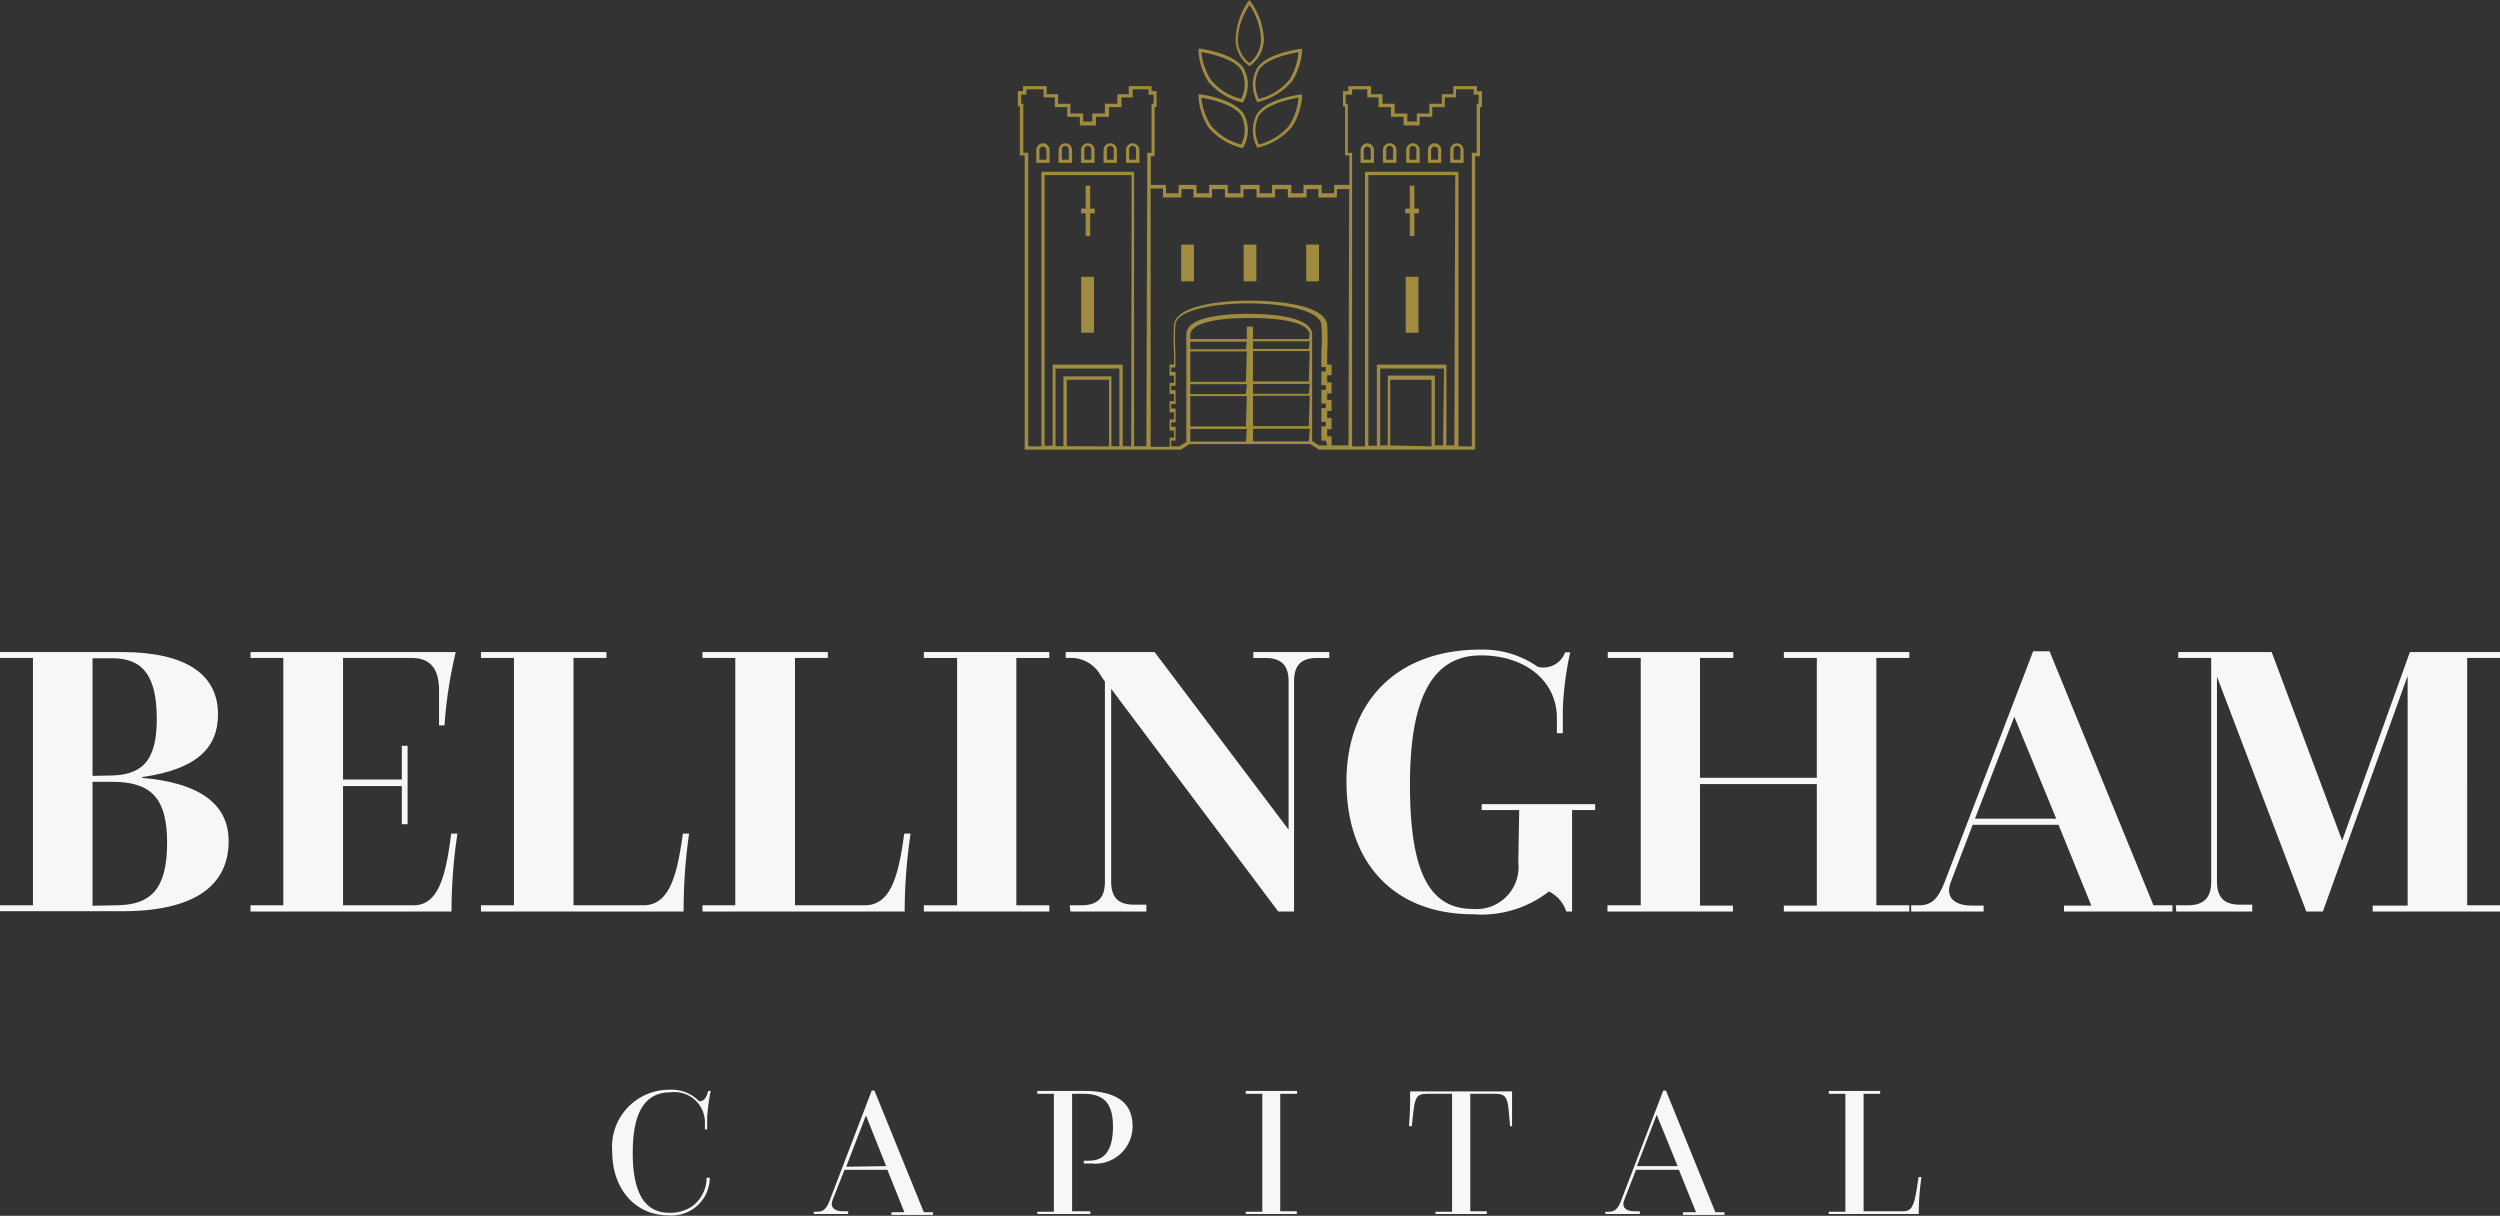 <svg xmlns="http://www.w3.org/2000/svg" viewBox="0 0 164.56 80.03"><rect x="0" y="0" width="164.56" height="80.03" fill="#333333" stroke="none"/><defs><style>.cls-1{fill:#f7f7f7;}.cls-2{fill:#9f8c40;}</style></defs><g id="Layer_2" data-name="Layer 2"><g id="Layer_2-2" data-name="Layer 2"><path class="cls-1" d="M0,59.59H2.17V43.31H0v-.39H8c4.21,0,6.35,1.45,6.35,4.1,0,2.12-1.29,3.61-5,4.13v.05c3.59.31,5.7,1.6,5.7,4.16,0,3-2.34,4.62-7,4.62H0Zm7.15-8.54c2.19,0,3.17-.93,3.17-3.72s-.88-4-2.91-4H6.09v7.74Zm.46,8.54C10,59.59,11,58.45,11,55.46s-1.11-4-3.64-4H6.09v8.16Z"/><path class="cls-1" d="M16.49,59.59h2.16V43.31H16.49v-.39H30a29,29,0,0,0-.74,4.83H28.9V45.47c0-1.36-.49-2.16-1.81-2.16H22.58v8h3.87V49.09h.38v5.16h-.38V51.74H22.58v7.85h4.64c1.63,0,2.12-1.88,2.48-4.72h.41A34.8,34.8,0,0,0,29.72,60H16.49Z"/><path class="cls-1" d="M31.66,59.59h2.17V43.31H31.66v-.39h8.26v.39H37.75V59.59h4.59c1.7,0,2.22-1.88,2.61-4.72h.41A34.8,34.8,0,0,0,45,60H31.66Z"/><path class="cls-1" d="M46.24,59.59H48.4V43.31H46.24v-.39h8.25v.39H52.33V59.59h4.59c1.7,0,2.22-1.88,2.6-4.72h.42A34.8,34.8,0,0,0,59.55,60H46.24Z"/><path class="cls-1" d="M60.81,59.59H63V43.31H60.81v-.39h8.26v.39H66.9V59.59h2.17V60H60.81Z"/><path class="cls-1" d="M70.41,59.59h.77c1.14,0,1.55-.57,1.55-1.55V44.86l-.26-.37a2.24,2.24,0,0,0-1.85-1.18h-.47v-.39H76l8.82,11.69V44.86c0-1-.41-1.55-1.54-1.55h-.78v-.39h5v.39h-.8c-1.13,0-1.52.56-1.52,1.55V60H84.14l-11-14.66V58c0,1,.39,1.55,1.52,1.55h.8V60h-5Z"/><path class="cls-1" d="M100,53.32H97.53v-.39H105v.39h-1.52V60h-.38a2.25,2.25,0,0,0-1.14-1.32,7.24,7.24,0,0,1-5,1.5c-5.16,0-8.33-3.33-8.33-8.73,0-5.21,3.25-8.69,8.82-8.69a6.29,6.29,0,0,1,3.77,1.13,1.51,1.51,0,0,0,1.8-.95h.34a20.41,20.41,0,0,0-.49,3.82v1.5h-.39v-1c0-2.42-2.06-4.12-5-4.12-3.17,0-4.67,2.76-4.67,8.49,0,5.54,1.16,8.2,4.13,8.2a2.77,2.77,0,0,0,3-3.07Z"/><path class="cls-1" d="M105.81,59.59H108V43.31h-2.17v-.39h8.26v.39H111.9V51.2h7.69V43.31h-2.17v-.39h8.26v.39h-2.17V59.59h2.17V60h-8.26v-.39h2.17v-8H111.9v8h2.17V60h-8.26Z"/><path class="cls-1" d="M125.8,59.59h.52c.8,0,1.24-.39,1.68-1.52l5.83-15.2h1.08l6.84,16.72H143V60h-7.14v-.39h1.8l-2.16-5.32h-5.65l-1.45,3.8c-.36.93.21,1.52,1.39,1.52h.78V60H125.8Zm9.55-5.7-2.76-6.71L130,53.89Z"/><path class="cls-1" d="M143.22,59.59H144c1.14,0,1.55-.57,1.55-1.55V43.31h-2.17v-.39h6.15l4.64,12.41,4.46-12.41h5.94v.39h-2.17V59.59h2.17V60h-8.39v-.39h2.3V44.49L152.9,60h-1.09l-5.88-15.46V58c0,1,.39,1.55,1.52,1.55h.8V60h-5Z"/><rect class="cls-2" x="71.17" y="18.22" width="0.84" height="3.68"/><polygon class="cls-2" points="71.46 15.54 71.76 15.54 71.76 14.04 72.06 14.04 72.06 13.73 71.76 13.73 71.76 12.22 71.46 12.22 71.46 13.73 71.16 13.73 71.16 14.04 71.46 14.04 71.46 15.54"/><rect class="cls-2" x="92.53" y="18.22" width="0.84" height="3.68"/><path class="cls-2" d="M95.91,9.43a.45.45,0,0,0-.45.45v.84h.88V9.88A.45.45,0,0,0,95.91,9.43Zm.22,1.08h-.45V9.88a.23.23,0,1,1,.45,0Z"/><path class="cls-2" d="M94.43,9.43a.45.45,0,0,0-.44.45v.84h.88V9.88A.45.45,0,0,0,94.43,9.43Zm.23,1.08H94.2V9.88a.23.23,0,0,1,.23-.23.23.23,0,0,1,.23.23Z"/><path class="cls-2" d="M93,9.43a.45.45,0,0,0-.44.45v.84h.89V9.88A.45.45,0,0,0,93,9.43Zm.23,1.08h-.45V9.88a.23.23,0,1,1,.45,0Z"/><polygon class="cls-2" points="92.8 15.54 93.1 15.54 93.1 14.04 93.4 14.04 93.4 13.73 93.1 13.73 93.1 12.22 92.8 12.22 92.8 13.73 92.5 13.73 92.5 14.04 92.8 14.04 92.8 15.54"/><path class="cls-2" d="M68.65,9.43a.45.45,0,0,0-.44.45v.84h.88V9.88A.45.45,0,0,0,68.65,9.43Zm.23,1.08h-.46V9.88a.23.23,0,0,1,.23-.23.23.23,0,0,1,.23.23Z"/><path class="cls-2" d="M70.13,9.43a.45.45,0,0,0-.45.45v.84h.89V9.88A.45.45,0,0,0,70.13,9.43Zm.22,1.08H69.9V9.88a.23.23,0,1,1,.45,0Z"/><path class="cls-2" d="M71.6,9.43a.45.45,0,0,0-.44.45v.84h.89V9.88A.45.45,0,0,0,71.6,9.43Zm.23,1.08h-.45V9.88a.23.23,0,1,1,.45,0Z"/><path class="cls-2" d="M73.08,9.43a.45.45,0,0,0-.44.45v.84h.88V9.88A.44.44,0,0,0,73.08,9.43Zm.23,1.08h-.45V9.88a.23.23,0,1,1,.45,0Z"/><path class="cls-2" d="M74.56,9.43a.44.44,0,0,0-.44.45v.84H75V9.88A.45.45,0,0,0,74.56,9.43Zm.22,1.08h-.45V9.88a.23.23,0,1,1,.45,0Z"/><path class="cls-2" d="M91.48,9.43a.45.45,0,0,0-.45.45v.84h.89V9.88A.45.45,0,0,0,91.48,9.43Zm.22,1.08h-.45V9.88a.23.23,0,1,1,.45,0Z"/><path class="cls-2" d="M90,9.43a.45.45,0,0,0-.44.45v.84h.88V9.88A.45.45,0,0,0,90,9.43Zm.23,1.08h-.46V9.88A.23.23,0,0,1,90,9.65a.23.23,0,0,1,.23.23Z"/><path class="cls-2" d="M97.22,6V5.67H95.66V6.2h-.75v.63h-.82v.64h-.83V8h-.62V7.47H91.8V6.83H91V6.2h-.75V5.67h-1.5V6H88.4v1h.14v3.23h.28v1.94h-1v.55H87v-.55H85.8v.55H85v-.55H83.73v.55h-.82v-.55H81.65v.55h-.83v-.55H79.59v.55h-.83v-.55H77.58v.55h-.83v-.55h-1V10.28H76V7.05h.13V6h-.33V5.67h-1.5V6.2h-.75v.63h-.82v.64h-.83V8H71.3V7.47h-.84V6.83h-.81V6.2H68.9V5.67H67.34V6H67v1h.13v3.23h.32V29.6H77.73l.58-.37h7.93l.59.37H97.1V10.28h.32V7.05h.13V6Zm-27,23.37V25H73v4.38Zm3.46,0h-.52v-4.6H70v4.6h-.52V24.26h4.2Zm.78,0h-.56V24H69.29v5.34h-.53V11.53h5.73Zm1,0h-.81V11.31H68.55V29.38h-.87V10.06h-.32V6.83h-.14v-.6h.34V5.88h1.13v.53h.74v.64h.82v.64h.83v.57h1.06V7.69H73V7.05h.82V6.41h.74V5.88H75.6v.35h.34v.6H75.8v3.23h-.28Zm6.55-.3H78.35v-.83h3.72Zm0-1H78.35v-2h3.72Zm0-2.13H78.35v-.65h3.72Zm0-.81H78.35v-2h3.72Zm0-2.14H78.35v-.5h3.72Zm4.14,6.06H82.48v-.83h3.73Zm0-1H82.48v-2h3.73Zm0-2.13H82.48v-.65h3.73Zm0-.81H82.48v-2h3.73Zm0-2.14H82.48v-.5h3.73Zm0-.65H82.48v-.82h-.41v.82H78.35V22c.09-.68,1.52-1.07,3.91-1.07h0c2.43,0,3.83.38,3.94,1.05Zm1.22,7h-.54l-.46-.29V21.92c-.16-1-2.34-1.26-4.15-1.26h0c-1.81,0-4,.22-4.13,1.27v7.16l-.47.29h-.53V29h.29v-.91h-.29V27.8h.29v-.91h-.29v-.3h.29v-.9h-.29v-.3h.29v-.91h-.29v-.29h.28v-.11c0-.32,0-.63,0-.92a15.13,15.13,0,0,1,0-1.8c.14-1,2.65-1.38,4.77-1.39h0c2.14,0,4.7.39,4.84,1.4a13.52,13.52,0,0,1,0,1.79v1h.29v.29h-.29v.91h.29v.3h-.29v.9h.29v.3h-.29v.91h.29v.29h-.29V29h.29Zm1.39,0H87.65v-.6h-.29v-.47h.29v-.73h-.29v-.47h.29v-.73h-.29V25.9h.29v-.73h-.29V24.7h.29V24h-.29v-.81a15.81,15.81,0,0,0,0-1.83c-.2-1.38-3.66-1.56-4.93-1.57h-.23c-1.18,0-4.72.16-4.92,1.57a13.71,13.71,0,0,0,0,1.83V24h-.29v.73h.29v.47h-.29v.73h.29v.48h-.29v.73h.29v.47h-.29v.73h.29v.47h-.29v.6H75.74v-17h.81V13h1.22v-.55h.79V13h1.22v-.55h.85V13h1.22v-.55h.86V13h1.22v-.55h.84V13H86v-.55h.78V13H88v-.55h.81Zm2.75,0V25h2.72v4.38Zm3.48,0h-.54v-4.6H91.35v4.6h-.5V24.26h4.2Zm.74,0h-.52V24H90.63v5.34h-.56V11.53h5.72ZM97.33,6.83H97.2v3.23h-.32V29.38H96V11.31H89.85V29.38H89V10.06h-.28V6.83h-.14v-.6H89V5.88H90v.53h.74v.64h.82v.64h.83v.57h1.06V7.69h.83V7.05h.82V6.41h.74V5.88H97v.35h.33Z"/><rect class="cls-2" x="81.86" y="16.1" width="0.84" height="2.42"/><rect class="cls-2" x="85.98" y="16.1" width="0.84" height="2.42"/><rect class="cls-2" x="77.75" y="16.1" width="0.84" height="2.42"/><path class="cls-1" d="M46.72,77.53A2.5,2.5,0,0,1,44,80c-2.22,0-3.7-1.78-3.7-4.18a3.76,3.76,0,0,1,3.8-4.09,2.5,2.5,0,0,1,1.92.76c.37,0,.48-.29.6-.68h.16a13.57,13.57,0,0,0-.23,1.72v.81H46.4V73.9a2,2,0,0,0-2.26-2c-2.07,0-2.49,2-2.49,4s.46,3.93,2.39,3.93a2.65,2.65,0,0,0,1.47-.39,2.33,2.33,0,0,0,1-1.92Z"/><path class="cls-1" d="M53.57,79.76h.24c.38,0,.59-.19.8-.73l2.77-7.24h.18l3.25,8h.6v.18H58.68v-.18h.85L58.41,77H55.59l-.79,2c-.17.44.1.73.67.73h.36v.18H53.57Zm4.76-3L57,73.42l-1.3,3.38Z"/><path class="cls-1" d="M68.28,79.76h1.09V72H68.28v-.19h3.07c2.44,0,3.2,1,3.2,2.32a2.46,2.46,0,0,1-2.76,2.45,2.56,2.56,0,0,1-.45,0V76.4a3.55,3.55,0,0,0,.37,0c1.15,0,1.55-.93,1.55-2.23S72.86,72,71.34,72h-.77v7.73h1.2v.18H68.28Z"/><path class="cls-1" d="M82,79.76h1.09V72H82v-.19h3.38V72H84.27v7.73h1.09v.18H82Z"/><path class="cls-1" d="M94.49,79.76h1.09V72H93.87c-.57,0-.73.24-.83,1.13l-.11,1h-.18s.07-1.1.07-1.52v-.77h6.71v.77c0,.42,0,1.52,0,1.52H99.4l-.09-1c-.07-.89-.25-1.13-.83-1.13h-1.7v7.73h1.09v.18H94.49Z"/><path class="cls-1" d="M105.67,79.76h.24c.38,0,.59-.19.8-.73l2.77-7.24h.18l3.25,8h.6v.18h-2.73v-.18h.86L110.51,77h-2.82l-.78,2c-.18.44.09.73.66.73h.37v.18h-2.27Zm4.76-3-1.38-3.38-1.3,3.38Z"/><path class="cls-1" d="M120.38,79.76h1.09V72h-1.09v-.19h3.38V72h-1.09v7.73h2.62c.69,0,.75-.65,1-2.25h.19a16.46,16.46,0,0,0-.18,2.43h-5.93Z"/><path class="cls-2" d="M82.74,9.74l0-.07a2.29,2.29,0,0,1,0-2.17c.63-1,2.76-1.26,2.86-1.28h.11v.11a4.28,4.28,0,0,1-.65,2,4.13,4.13,0,0,1-2.21,1.37Zm2.73-3.31c-.45.08-2.1.4-2.6,1.17a2.09,2.09,0,0,0,0,1.91,3.86,3.86,0,0,0,2-1.26A4,4,0,0,0,85.47,6.43Z"/><path class="cls-2" d="M82.74,6.74l0-.07a2.29,2.29,0,0,1,0-2.17c.63-1,2.76-1.26,2.86-1.28h.11v.11a4.28,4.28,0,0,1-.65,2,4.13,4.13,0,0,1-2.21,1.37Zm2.73-3.31c-.45.08-2.1.39-2.6,1.17a2.09,2.09,0,0,0,0,1.91,3.79,3.79,0,0,0,2-1.26A4,4,0,0,0,85.47,3.43Z"/><path class="cls-2" d="M81.82,9.74l-.07,0a4.18,4.18,0,0,1-2.22-1.37,4.33,4.33,0,0,1-.64-2V6.21H79c.09,0,2.23.3,2.86,1.28a2.25,2.25,0,0,1,0,2.17ZM79.08,6.43a4.19,4.19,0,0,0,.62,1.82,3.82,3.82,0,0,0,2,1.26,2.09,2.09,0,0,0,0-1.91C81.19,6.83,79.54,6.51,79.08,6.43Z"/><path class="cls-2" d="M81.82,6.74l-.07,0a4.18,4.18,0,0,1-2.22-1.37,4.33,4.33,0,0,1-.64-2V3.21H79c.09,0,2.23.3,2.86,1.28a2.25,2.25,0,0,1,0,2.17ZM79.08,3.43a4.19,4.19,0,0,0,.62,1.82,3.76,3.76,0,0,0,2,1.26,2.09,2.09,0,0,0,0-1.91C81.19,3.82,79.54,3.51,79.08,3.43Z"/><path class="cls-2" d="M82.24,4.35l0,0a2.13,2.13,0,0,1-.9-1.82A4.62,4.62,0,0,1,82.16.1l.08-.1.08.1a4.62,4.62,0,0,1,.87,2.4,2.13,2.13,0,0,1-.9,1.82Zm0-4a4.29,4.29,0,0,0-.76,2.18,2,2,0,0,0,.76,1.62A2,2,0,0,0,83,2.5,4.29,4.29,0,0,0,82.24.32Z"/></g></g></svg>